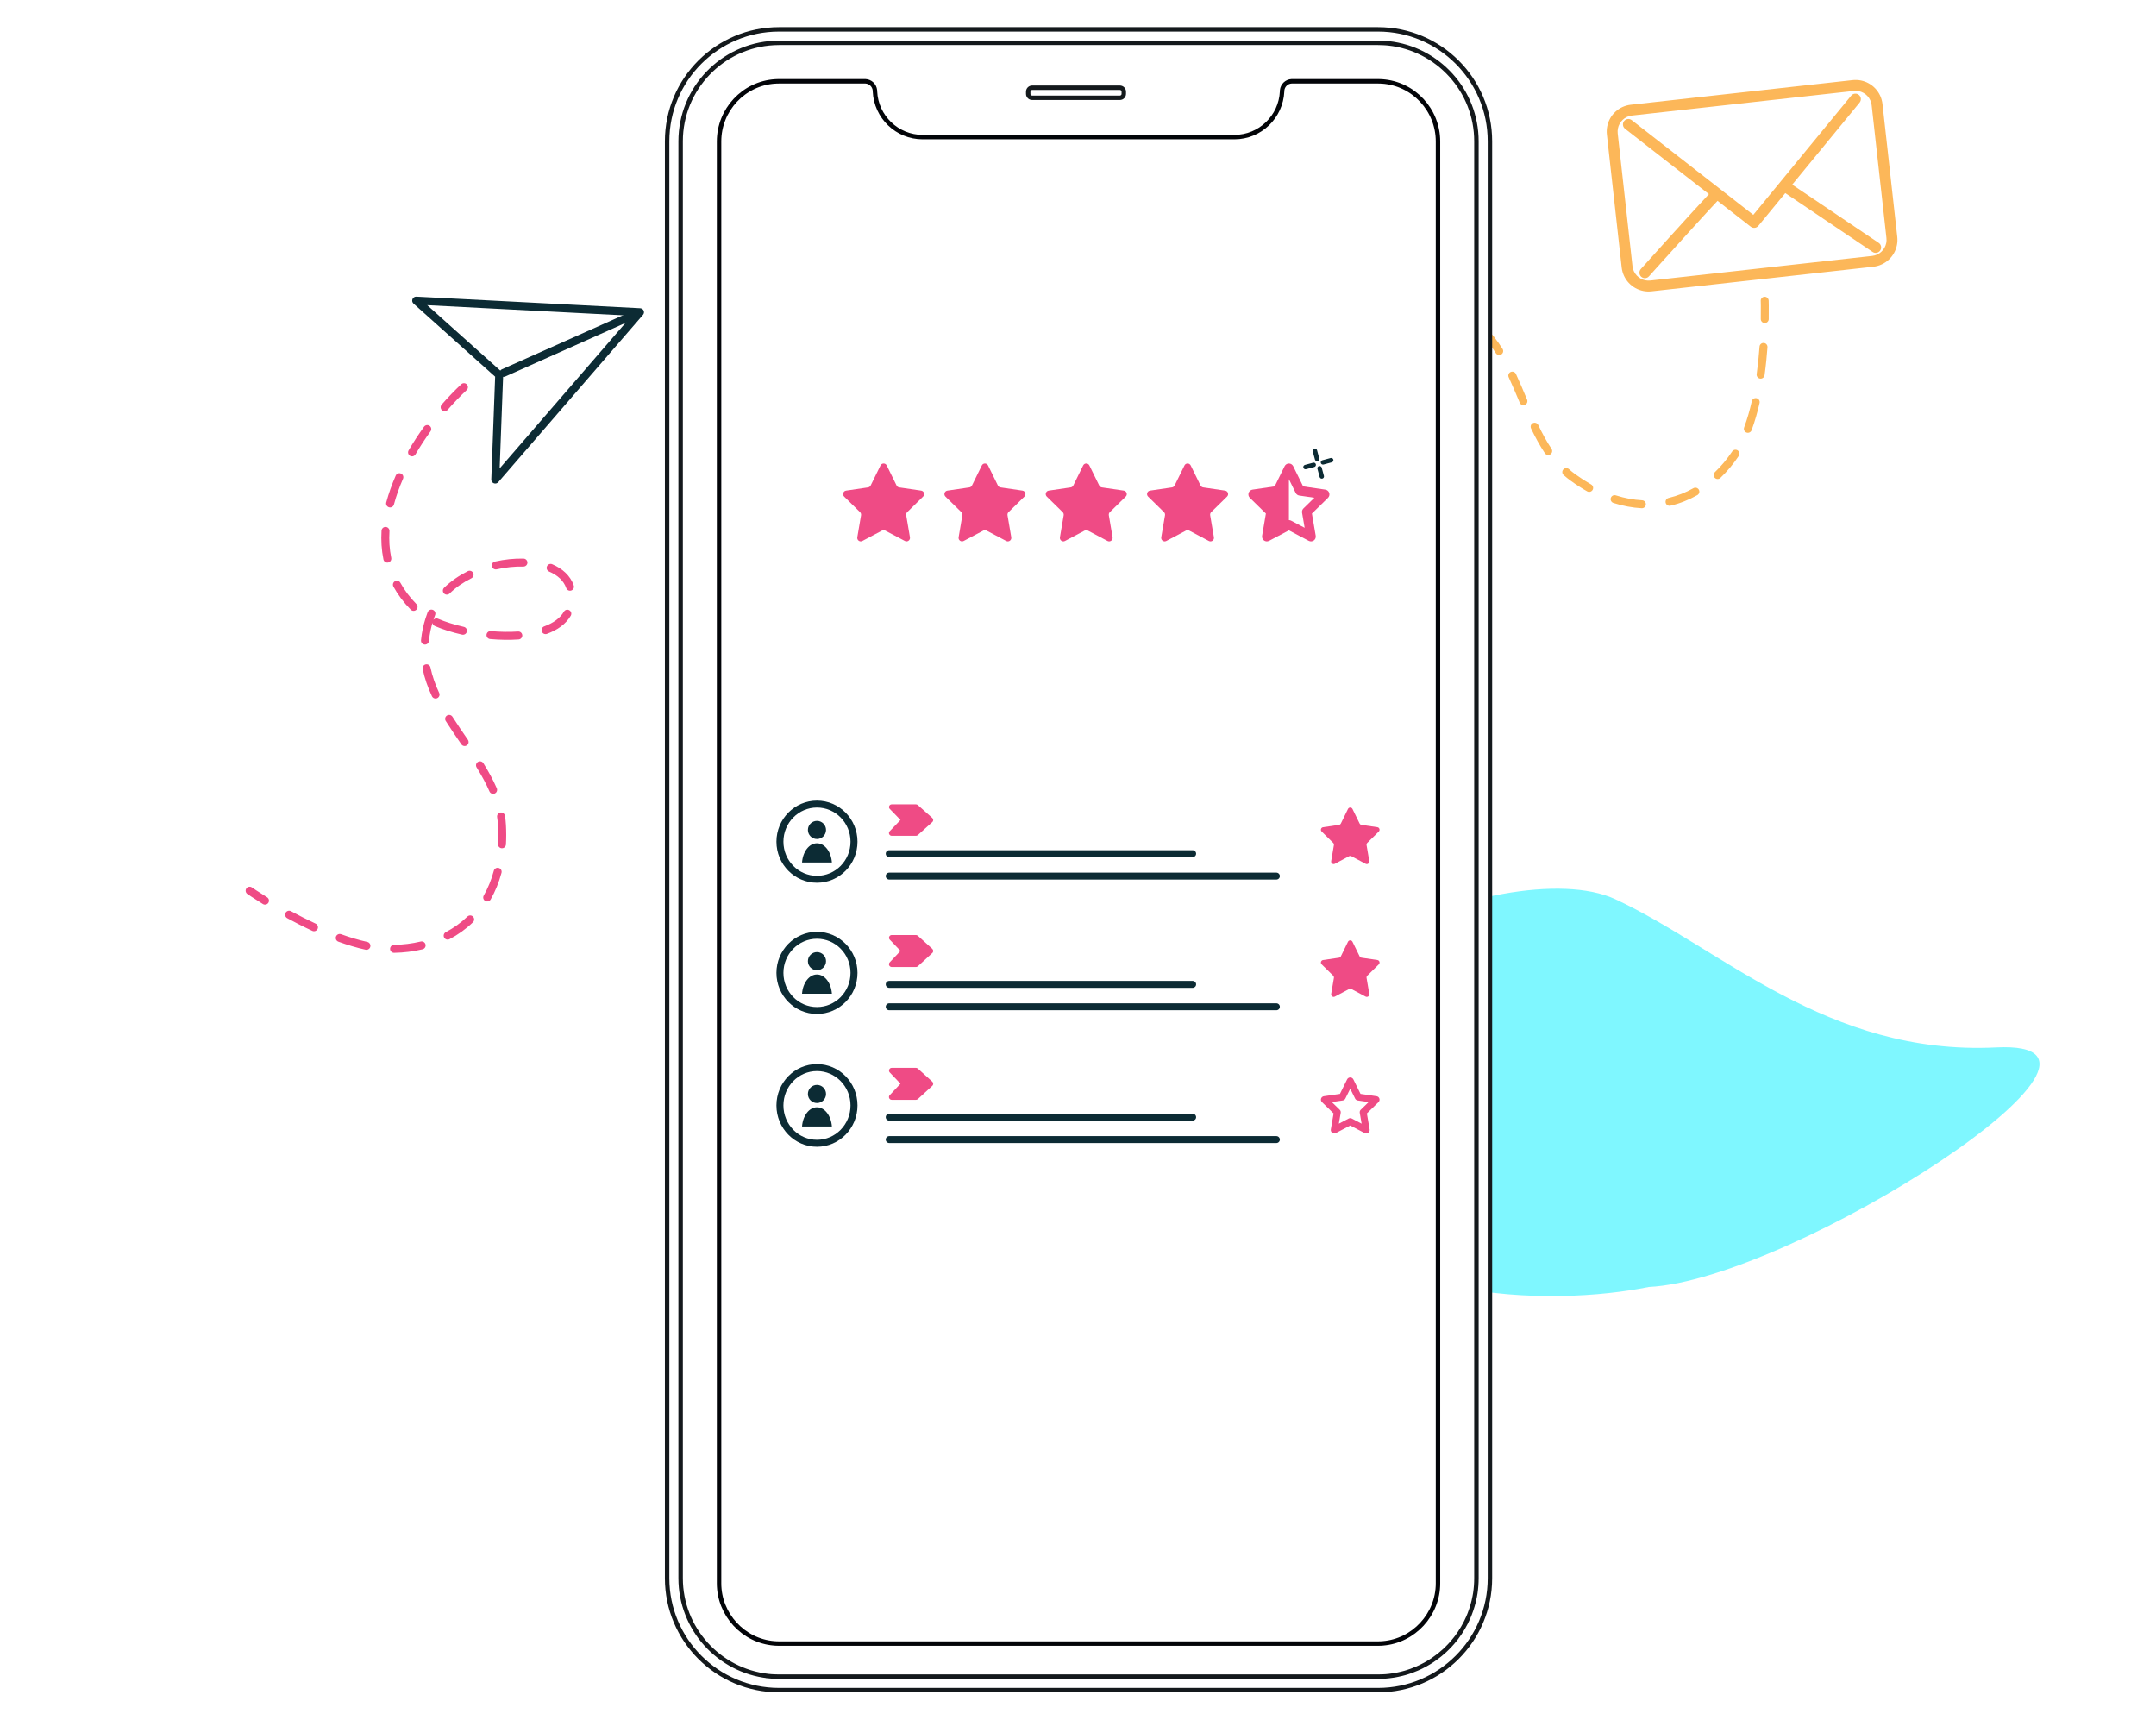 <?xml version="1.0" encoding="UTF-8"?> <svg xmlns="http://www.w3.org/2000/svg" width="4043" height="3225" viewBox="0 0 4043 3225" fill="none"><g clip-path="url(#clip0_2059_7391)"><g filter="url(#filter0_f_2059_7391)"><g filter="url(#filter1_b_2059_7391)"><path d="M2380.72 2178.61C2527.03 2451.96 2915.68 2448.67 3091.72 2412.86C3361.5 2399.69 4061.04 1947.93 3743.46 1963.73C3425.88 1979.53 3226.8 1777.28 3028.52 1685.64C2830.23 1594 2197.84 1836.93 2380.72 2178.61Z" fill="#00F0FF" fill-opacity="0.5"></path></g></g><path d="M2296 383.951C2312.07 379.914 2329.57 376.42 2347.99 373.7C2352.08 373.099 2355.87 375.915 2356.47 379.993C2357.07 384.067 2354.26 387.865 2350.18 388.46C2332.23 391.11 2315.21 394.515 2299.65 398.425C2295.65 399.433 2291.59 397.003 2290.58 393.009C2289.58 389.011 2292 384.957 2296 383.951ZM2400.66 368.368C2418.06 367.408 2435.84 367.225 2453.64 367.993C2457.76 368.171 2460.96 371.647 2460.79 375.772C2460.61 379.886 2457.13 383.078 2453.01 382.9C2435.73 382.154 2418.44 382.33 2401.49 383.269C2397.38 383.498 2393.85 380.345 2393.62 376.23C2393.39 372.115 2396.55 368.597 2400.66 368.368ZM2506.51 373.269C2524.25 376.137 2541.68 380.157 2558.42 385.529C2562.35 386.789 2564.51 390.989 2563.25 394.911C2562 398.836 2557.79 401 2553.86 399.737C2537.93 394.624 2521.23 390.764 2504.13 388.001C2500.07 387.346 2497.29 383.512 2497.95 379.445C2498.61 375.381 2502.44 372.61 2506.51 373.269ZM2607.73 406.726C2623.58 415.619 2638.22 426.279 2651.16 438.917C2654.1 441.801 2654.16 446.522 2651.27 449.473C2648.39 452.419 2643.66 452.467 2640.72 449.583C2628.82 437.948 2615.26 428.061 2600.43 419.742C2596.83 417.721 2595.55 413.175 2597.57 409.581C2599.59 405.984 2604.14 404.709 2607.73 406.726ZM2683.89 482.207C2692.09 497.346 2698.47 514.232 2702.69 532.941C2703.59 536.961 2701.07 540.952 2697.05 541.859C2693.03 542.758 2689.03 540.235 2688.12 536.212C2684.19 518.773 2678.29 503.21 2670.76 489.312C2668.8 485.687 2670.14 481.16 2673.77 479.197C2677.39 477.234 2681.92 478.582 2683.89 482.207ZM2704.02 587.622C2701.31 603.586 2696.47 621.196 2689.94 639.246C2688.53 643.118 2684.25 645.119 2680.37 643.71C2676.5 642.307 2674.49 638.029 2675.89 634.154C2682.18 616.823 2686.79 599.977 2689.3 585.117C2690 581.052 2693.84 578.323 2697.92 579.012C2701.98 579.704 2704.71 583.556 2704.02 587.622ZM2668.46 687.934C2660.07 703.958 2650.57 719.377 2640.2 733.24C2637.73 736.538 2633.05 737.211 2629.75 734.742C2626.45 732.273 2625.78 727.594 2628.25 724.297C2638.05 711.189 2647.17 696.416 2655.23 681.006C2657.15 677.357 2661.66 675.947 2665.31 677.864C2668.97 679.772 2670.38 684.285 2668.46 687.934ZM2602.65 772.272C2586.34 784.603 2568.46 792.238 2549.81 791.423C2545.7 791.244 2542.5 787.761 2542.68 783.64C2542.87 779.522 2546.35 776.336 2550.47 776.518C2564.44 777.157 2579.06 771.388 2593.64 760.372C2596.92 757.884 2601.61 758.534 2604.1 761.826C2606.59 765.112 2605.93 769.791 2602.65 772.272ZM2499.09 765.432C2493.06 757.727 2489.26 748.844 2487.45 739.435C2485.64 730.013 2485.8 720.066 2487.52 709.928C2488.21 705.87 2492.06 703.134 2496.13 703.83C2500.19 704.515 2502.93 708.374 2502.24 712.433C2500.76 721.129 2500.7 729.284 2502.11 736.627C2503.53 743.976 2506.37 750.5 2510.85 756.237C2513.39 759.488 2512.82 764.178 2509.57 766.715C2506.33 769.254 2501.64 768.675 2499.09 765.432ZM2507.71 659.046C2516.72 644.258 2528.18 629.913 2541.41 616.906C2544.34 614.011 2549.07 614.053 2551.96 616.993C2554.85 619.933 2554.81 624.655 2551.88 627.544C2539.49 639.722 2528.78 653.164 2520.47 666.815C2518.32 670.335 2513.73 671.449 2510.2 669.304C2506.68 667.156 2505.56 662.566 2507.71 659.046ZM2584.06 583.886C2599.87 574.523 2616.83 567.325 2634.38 563.308C2638.4 562.389 2642.4 564.901 2643.33 568.913C2644.24 572.932 2641.74 576.933 2637.72 577.856C2621.92 581.466 2606.35 588.036 2591.69 596.724C2588.14 598.827 2583.56 597.655 2581.45 594.113C2579.35 590.565 2580.52 585.992 2584.06 583.886ZM2689.36 562.173L2691.23 562.575C2705.36 565.692 2718.26 569.93 2730.07 575.148C2733.62 576.717 2737.07 578.371 2740.44 580.109C2744.09 582.01 2745.52 586.515 2743.63 590.173C2741.73 593.828 2737.22 595.255 2733.56 593.361C2730.48 591.763 2727.31 590.24 2724.04 588.798C2713.17 583.996 2701.23 580.06 2688.02 577.146L2686.38 576.797C2682.34 575.973 2679.73 572.031 2680.55 567.997C2681.37 563.955 2685.31 561.349 2689.36 562.173ZM2784.24 612.001C2797.16 624.707 2808.08 638.975 2817.67 654.179C2819.87 657.662 2818.82 662.272 2815.33 664.469C2811.84 666.663 2807.24 665.616 2805.04 662.132C2795.93 647.684 2785.71 634.369 2773.77 622.638C2770.84 619.751 2770.79 615.025 2773.68 612.085C2776.57 609.145 2781.3 609.111 2784.24 612.001ZM2842.71 701.064C2850.1 716.95 2856.87 733.189 2863.63 749.265C2865.23 753.072 2863.45 757.446 2859.64 759.037C2855.84 760.63 2851.47 758.844 2849.87 755.047C2843.1 738.942 2836.39 722.877 2829.18 707.344C2827.44 703.607 2829.06 699.167 2832.8 697.436C2836.54 695.702 2840.98 697.328 2842.71 701.064ZM2884.54 796.785C2892.06 812.548 2900.17 827.611 2909.43 841.44C2911.73 844.862 2910.81 849.496 2907.38 851.791C2903.96 854.081 2899.32 853.159 2897.02 849.737C2887.22 835.088 2878.79 819.392 2871.06 803.209C2869.29 799.488 2870.86 795.036 2874.58 793.262C2878.31 791.489 2882.76 793.065 2884.54 796.785ZM2942.08 879.508C2946 882.984 2950.1 886.28 2954.4 889.397C2964.27 896.525 2974.04 902.793 2983.7 908.25C2987.3 910.278 2988.57 914.828 2986.54 918.419C2984.51 922 2979.96 923.269 2976.37 921.241C2966.19 915.5 2955.95 908.928 2945.66 901.489C2940.94 898.075 2936.46 894.462 2932.18 890.68C2929.09 887.94 2928.81 883.229 2931.54 880.146C2934.27 877.063 2938.99 876.772 2942.08 879.508ZM3030.01 928.705C3046.97 934.113 3063.44 937.099 3079.34 937.954C3083.45 938.173 3086.62 941.691 3086.39 945.801C3086.17 949.921 3082.66 953.075 3078.54 952.856C3061.34 951.929 3043.58 948.704 3025.48 942.925C3021.56 941.665 3019.38 937.469 3020.64 933.544C3021.89 929.619 3026.09 927.452 3030.01 928.705ZM3129.06 933.554C3145.46 929.665 3161.02 923.446 3175.56 915.259C3179.15 913.24 3183.7 914.508 3185.73 918.103C3187.75 921.688 3186.49 926.242 3182.89 928.26C3167.2 937.097 3150.33 943.853 3132.51 948.07C3128.5 949.023 3124.48 946.544 3123.52 942.534C3122.57 938.523 3125.05 934.497 3129.06 933.554ZM3215.82 885.226C3227.85 873.722 3238.7 860.685 3248.18 846.47C3250.47 843.044 3255.1 842.122 3258.54 844.405C3261.96 846.694 3262.9 851.33 3260.61 854.757C3250.54 869.838 3239 883.713 3226.14 896.011C3223.16 898.862 3218.44 898.759 3215.59 895.777C3212.74 892.799 3212.84 888.073 3215.82 885.226ZM3270.65 801.356C3276.42 785.888 3281.17 769.235 3285.05 752.196C3285.97 748.18 3289.97 745.665 3293.99 746.583C3298.01 747.501 3300.52 751.501 3299.61 755.52C3295.61 773.076 3290.7 790.334 3284.64 806.582C3283.2 810.439 3278.91 812.4 3275.04 810.963C3271.18 809.516 3269.21 805.223 3270.65 801.356ZM3294.19 701.394C3296.66 683.497 3298.37 666.023 3299.54 649.864C3299.85 645.757 3303.42 642.67 3307.54 642.969C3311.65 643.275 3314.73 646.85 3314.44 650.96C3313.24 667.381 3311.5 685.167 3308.98 703.441C3308.41 707.524 3304.65 710.372 3300.57 709.808C3296.48 709.243 3293.62 705.477 3294.19 701.394ZM3301.88 598.032C3302.06 587.533 3302.03 579.022 3301.96 573.149C3301.92 570.211 3301.87 567.931 3301.83 566.389C3301.79 564.855 3301.76 564.081 3301.76 564.081C3301.61 559.969 3304.82 556.502 3308.94 556.356C3313.06 556.204 3316.52 559.42 3316.68 563.536C3316.68 563.642 3317.18 576.976 3316.8 598.295C3316.73 602.415 3313.33 605.693 3309.21 605.625C3305.09 605.55 3301.81 602.152 3301.88 598.032Z" fill="#FCB759"></path><path d="M2768.64 264.872V2958.87C2768.64 2968.32 2767.92 2977.66 2766.57 2986.78C2766.19 2989.03 2765.81 2991.28 2765.38 2993.49C2763.22 3004.82 2760.01 3015.78 2755.87 3026.28C2755.06 3028.45 2754.17 3030.62 2753.24 3032.7C2747.4 3045.95 2740.05 3058.45 2731.42 3069.91C2730.57 3070.95 2729.72 3072.12 2728.87 3073.16C2722.91 3080.78 2716.27 3087.82 2709.2 3094.45C2706.33 3097.12 2703.37 3099.66 2700.32 3102.12C2699.26 3103.03 2698.16 3103.87 2697.06 3104.66C2693.81 3107.2 2690.47 3109.62 2687.04 3111.95C2686.82 3112.12 2686.62 3112.28 2686.4 3112.41C2684.29 3113.78 2682.17 3115.12 2680.06 3116.45C2677.69 3117.87 2675.28 3119.28 2672.87 3120.62C2670.41 3121.95 2667.96 3123.24 2665.46 3124.49C2664.24 3125.07 2662.97 3125.7 2661.74 3126.24C2660.47 3126.87 2659.2 3127.49 2657.93 3127.99C2654.08 3129.66 2650.19 3131.2 2646.22 3132.66C2643.59 3133.62 2640.93 3134.49 2638.26 3135.32C2636.91 3135.74 2635.55 3136.16 2634.2 3136.53C2630.1 3137.62 2625.95 3138.7 2621.76 3139.53C2620.41 3139.82 2619.01 3140.12 2617.57 3140.37C2616.14 3140.62 2614.74 3140.91 2613.35 3141.12C2610.51 3141.57 2607.63 3141.99 2604.76 3142.28C2602.73 3142.57 2600.7 3142.7 2598.67 3142.87C2596.97 3142.99 2595.28 3143.07 2593.59 3143.16C2590.42 3143.32 2587.29 3143.41 2584.07 3143.41H1460.95C1457.69 3143.41 1454.52 3143.32 1451.35 3143.16C1449.65 3143.07 1447.96 3142.99 1446.27 3142.87C1442.97 3142.62 1439.71 3142.32 1436.42 3141.95C1437.68 3142.07 1438.91 3142.16 1440.18 3142.28C1348.13 3131.91 1276.34 3053.62 1276.34 2958.87V264.872C1276.34 166.347 1353.97 85.588 1451.35 80.555H1451.47C1454.6 80.384 1457.74 80.301 1460.95 80.301H2584.07C2587.29 80.301 2590.37 80.384 2593.55 80.555H2593.59C2595.28 80.638 2596.97 80.726 2598.67 80.851C2600.27 80.976 2601.97 81.147 2603.62 81.272C2696.22 91.088 2768.64 169.688 2768.64 264.872Z" fill="white"></path><path fill-rule="evenodd" clip-rule="evenodd" d="M2768.64 264.872V2958.87C2768.64 2968.32 2767.92 2977.66 2766.57 2986.78C2766.19 2989.03 2765.81 2991.28 2765.38 2993.49C2763.22 3004.82 2760.01 3015.78 2755.87 3026.28C2755.06 3028.45 2754.17 3030.62 2753.24 3032.7C2747.4 3045.95 2740.05 3058.45 2731.42 3069.91C2730.57 3070.95 2729.72 3072.12 2728.87 3073.16C2722.91 3080.78 2716.27 3087.82 2709.2 3094.45C2706.33 3097.12 2703.37 3099.66 2700.32 3102.12C2699.26 3103.03 2698.16 3103.87 2697.06 3104.66C2693.81 3107.2 2690.47 3109.62 2687.04 3111.95C2686.82 3112.12 2686.62 3112.28 2686.4 3112.41C2684.29 3113.78 2682.17 3115.12 2680.06 3116.45C2677.69 3117.87 2675.28 3119.28 2672.87 3120.62C2670.41 3121.95 2667.96 3123.24 2665.46 3124.49C2664.24 3125.07 2662.97 3125.7 2661.74 3126.24C2660.47 3126.87 2659.2 3127.49 2657.93 3127.99C2654.08 3129.66 2650.19 3131.2 2646.22 3132.66C2643.59 3133.62 2640.93 3134.49 2638.26 3135.32C2636.91 3135.74 2635.55 3136.16 2634.2 3136.53C2630.1 3137.62 2625.95 3138.7 2621.76 3139.53C2620.41 3139.82 2619.01 3140.12 2617.57 3140.37C2616.14 3140.62 2614.74 3140.91 2613.35 3141.12C2610.51 3141.57 2607.63 3141.99 2604.76 3142.28C2602.73 3142.57 2600.7 3142.7 2598.67 3142.87C2596.97 3142.99 2595.28 3143.07 2593.59 3143.16C2590.42 3143.32 2587.29 3143.41 2584.07 3143.41H1460.95C1457.69 3143.41 1454.52 3143.32 1451.35 3143.16C1449.65 3143.07 1447.96 3142.99 1446.27 3142.87C1442.97 3142.62 1439.71 3142.32 1436.42 3141.95C1437.68 3142.07 1438.91 3142.16 1440.18 3142.28C1348.13 3131.91 1276.34 3053.62 1276.34 2958.87V264.872C1276.34 166.347 1353.97 85.588 1451.35 80.555H1451.47C1454.6 80.384 1457.74 80.301 1460.95 80.301H2584.07C2587.29 80.301 2590.37 80.384 2593.55 80.555H2593.59C2595.28 80.638 2596.97 80.726 2598.67 80.851C2600.27 80.976 2601.97 81.147 2603.62 81.272C2696.22 91.088 2768.64 169.688 2768.64 264.872Z" stroke="white" stroke-width="8.333" stroke-miterlimit="2"></path><path d="M2709.21 3094.45C2706.33 3097.11 2703.37 3099.66 2700.32 3102.11C2699.26 3103.03 2698.16 3103.86 2697.06 3104.66C2693.81 3107.2 2690.47 3109.61 2687.04 3111.95C2686.83 3112.11 2686.62 3112.28 2686.41 3112.41C2684.29 3113.78 2682.18 3115.12 2680.06 3116.45C2677.69 3117.87 2675.28 3119.28 2672.87 3120.62C2670.41 3121.95 2667.96 3123.24 2665.46 3124.49C2664.24 3125.07 2662.97 3125.7 2661.74 3126.24C2660.47 3126.86 2659.21 3127.49 2657.93 3127.99C2654.08 3129.66 2650.19 3131.2 2646.22 3132.66C2643.59 3133.62 2640.93 3134.49 2638.26 3135.32C2636.91 3135.74 2635.56 3136.16 2634.2 3136.53C2630.1 3137.61 2625.95 3138.7 2621.76 3139.53C2620.41 3139.82 2619.01 3140.11 2617.58 3140.36C2616.14 3140.61 2614.74 3140.91 2613.35 3141.11C2610.51 3141.57 2607.63 3141.99 2604.76 3142.28C2602.73 3142.57 2600.7 3142.7 2598.67 3142.86C2596.98 3142.99 2595.28 3143.07 2593.59 3143.16C2590.42 3143.32 2587.29 3143.41 2584.07 3143.41H1460.95C1457.69 3143.41 1454.52 3143.32 1451.35 3143.16C1449.65 3143.07 1447.96 3142.99 1446.27 3142.86C1442.97 3142.61 1439.71 3142.32 1436.42 3141.95C1437.68 3142.07 1438.91 3142.16 1440.18 3142.28C1348.13 3131.91 1276.34 3053.61 1276.34 2958.86V264.871C1276.34 166.346 1353.97 85.588 1451.35 80.554H1451.48C1454.6 80.383 1457.74 80.3 1460.95 80.3H2584.07C2587.29 80.3 2590.38 80.383 2593.55 80.554H2593.59C2595.28 80.638 2596.98 80.725 2598.67 80.85C2600.28 80.975 2601.97 81.146 2603.62 81.271C2696.22 91.088 2768.64 169.688 2768.64 264.871V2958.86C2768.64 2968.32 2767.92 2977.66 2766.57 2986.78C2766.19 2989.03 2765.81 2991.28 2765.38 2993.49C2763.23 3004.82 2760.01 3015.78 2755.87 3026.28C2755.06 3028.45 2754.18 3030.62 2753.24 3032.7C2747.41 3045.95 2740.05 3058.45 2731.42 3069.91C2730.57 3070.95 2729.72 3072.11 2728.88 3073.16C2722.91 3080.78 2716.27 3087.82 2709.21 3094.45ZM2584.07 55H1460.91C1345 55 1251 148.958 1251 264.871V2958.86C1251 3074.78 1345 3168.74 1460.91 3168.74H2584.07C2699.98 3168.74 2793.98 3074.78 2793.98 2958.86V264.871C2793.98 148.958 2699.98 55 2584.07 55Z" fill="white"></path><path fill-rule="evenodd" clip-rule="evenodd" d="M2709.21 3094.45C2706.33 3097.11 2703.37 3099.66 2700.32 3102.11C2699.26 3103.03 2698.16 3103.86 2697.06 3104.66C2693.81 3107.2 2690.47 3109.61 2687.04 3111.95C2686.83 3112.11 2686.62 3112.28 2686.41 3112.41C2684.29 3113.78 2682.18 3115.12 2680.06 3116.45C2677.69 3117.87 2675.28 3119.28 2672.87 3120.62C2670.41 3121.95 2667.96 3123.24 2665.46 3124.49C2664.24 3125.07 2662.97 3125.7 2661.74 3126.24C2660.47 3126.87 2659.21 3127.49 2657.93 3127.99C2654.08 3129.66 2650.19 3131.2 2646.22 3132.66C2643.59 3133.62 2640.93 3134.49 2638.26 3135.32C2636.91 3135.74 2635.56 3136.16 2634.2 3136.53C2630.1 3137.61 2625.95 3138.7 2621.76 3139.53C2620.41 3139.82 2619.01 3140.12 2617.58 3140.37C2616.14 3140.62 2614.74 3140.91 2613.35 3141.11C2610.51 3141.57 2607.63 3141.99 2604.76 3142.28C2602.73 3142.57 2600.7 3142.7 2598.67 3142.87C2596.98 3142.99 2595.28 3143.07 2593.59 3143.16C2590.42 3143.32 2587.29 3143.41 2584.07 3143.41H1460.95C1457.69 3143.41 1454.52 3143.32 1451.35 3143.16C1449.65 3143.07 1447.96 3142.99 1446.27 3142.87C1442.97 3142.62 1439.71 3142.32 1436.42 3141.95C1437.68 3142.07 1438.91 3142.16 1440.18 3142.28C1348.13 3131.91 1276.34 3053.61 1276.34 2958.86V264.871C1276.34 166.346 1353.97 85.588 1451.35 80.554H1451.48C1454.6 80.383 1457.74 80.3 1460.95 80.3H2584.07C2587.29 80.3 2590.38 80.383 2593.55 80.554H2593.59C2595.28 80.638 2596.98 80.725 2598.67 80.85C2600.28 80.975 2601.97 81.146 2603.62 81.271C2696.22 91.088 2768.64 169.688 2768.64 264.871V2958.86C2768.64 2968.32 2767.92 2977.66 2766.57 2986.78C2766.19 2989.03 2765.81 2991.28 2765.38 2993.49C2763.23 3004.82 2760.01 3015.78 2755.87 3026.28C2755.06 3028.45 2754.18 3030.62 2753.24 3032.7C2747.41 3045.95 2740.05 3058.45 2731.42 3069.91C2730.57 3070.95 2729.72 3072.12 2728.88 3073.16C2722.91 3080.78 2716.27 3087.82 2709.21 3094.45ZM2584.07 55H1460.91C1345 55 1251 148.958 1251 264.871V2958.86C1251 3074.78 1345 3168.74 1460.91 3168.74H2584.07C2699.98 3168.74 2793.98 3074.78 2793.98 2958.86V264.871C2793.98 148.958 2699.98 55 2584.07 55Z" stroke="#14191C" stroke-width="8.333" stroke-miterlimit="2"></path><path d="M2100.01 183.329H1935.54C1931.46 183.329 1928.16 180.025 1928.16 175.95V171.875C1928.16 167.8 1931.46 164.496 1935.54 164.496H2100.01C2104.09 164.496 2107.39 167.8 2107.39 171.875V175.95C2107.39 180.025 2104.09 183.329 2100.01 183.329Z" fill="white"></path><path fill-rule="evenodd" clip-rule="evenodd" d="M2100.01 183.329H1935.54C1931.46 183.329 1928.16 180.025 1928.16 175.95V171.875C1928.16 167.8 1931.46 164.496 1935.54 164.496H2100.01C2104.09 164.496 2107.39 167.8 2107.39 171.875V175.95C2107.39 180.025 2104.09 183.329 2100.01 183.329Z" stroke="#14191C" stroke-width="8.333" stroke-miterlimit="2"></path><path d="M2591.52 152.65H2590.51L2588.99 152.496C2587.2 152.417 2585.56 152.417 2584.04 152.417H2421.99C2412.72 152.884 2405.23 160.054 2404.3 169.209C2404.26 169.834 2404.22 170.459 2404.22 171.121V171.355C2402 218.85 2362.8 256.646 2314.8 256.646H1730.18C1682.17 256.646 1642.98 218.85 1640.76 171.355V171.121C1640.76 170.459 1640.71 169.834 1640.68 169.209C1639.74 160.054 1632.26 152.884 1622.99 152.417H1460.94C1459.41 152.417 1457.78 152.417 1455.99 152.496L1454.47 152.65H1453.45C1394.46 156.509 1348.41 205.605 1348.41 264.909V2958.87C1348.41 3017.16 1393.91 3066.45 1451.97 3070.99C1452.56 3071.03 1453.03 3071.07 1453.49 3071.12H1453.88L1454.19 3071.16H1454.86L1455.09 3071.2C1457.04 3071.28 1458.99 3071.37 1460.94 3071.37H2584.04C2585.99 3071.37 2587.94 3071.28 2589.89 3071.2L2590.12 3071.16H2590.78L2591.09 3071.12H2591.48C2591.95 3071.07 2592.42 3071.03 2593 3070.99C2651.06 3066.45 2696.57 3017.16 2696.57 2958.87V264.909C2696.57 205.605 2650.52 156.509 2591.52 152.65Z" fill="white"></path><path fill-rule="evenodd" clip-rule="evenodd" d="M2591.52 152.651H2590.51L2588.99 152.496C2587.2 152.417 2585.56 152.417 2584.04 152.417H2421.99C2412.72 152.885 2405.23 160.081 2404.3 169.266C2404.26 169.893 2404.22 170.521 2404.22 171.185V171.419C2402 219.078 2362.8 257.003 2314.8 257.003H1730.18C1682.17 257.003 1642.98 219.078 1640.76 171.419V171.185C1640.76 170.521 1640.71 169.893 1640.68 169.266C1639.74 160.081 1632.26 152.885 1622.99 152.417H1460.94C1459.41 152.417 1457.78 152.417 1455.99 152.496L1454.47 152.651H1453.45C1394.46 156.523 1348.41 205.787 1348.41 265.294V2968.48C1348.41 3026.97 1393.91 3076.43 1451.97 3080.99C1452.56 3081.03 1453.03 3081.07 1453.49 3081.11H1453.88L1454.19 3081.16H1454.86L1455.09 3081.2C1457.04 3081.28 1458.99 3081.37 1460.94 3081.37H2584.04C2585.99 3081.37 2587.94 3081.28 2589.89 3081.2L2590.12 3081.16H2590.78L2591.09 3081.11H2591.48C2591.95 3081.07 2592.42 3081.03 2593 3080.99C2651.06 3076.43 2696.57 3026.97 2696.57 2968.48V265.294C2696.57 205.787 2650.52 156.523 2591.52 152.651Z" stroke="#020408" stroke-width="8.333" stroke-miterlimit="2"></path><path d="M2527.76 1516.66C2529.49 1513.11 2534.51 1513.11 2536.24 1516.66L2549.57 1543.91C2550.26 1545.31 2551.59 1546.29 2553.14 1546.52L2582.95 1550.89C2586.83 1551.46 2588.37 1556.27 2585.56 1559.03L2563.99 1580.23C2562.88 1581.33 2562.37 1582.91 2562.64 1584.46L2567.73 1614.41C2568.39 1618.31 2564.34 1621.28 2560.86 1619.44L2534.2 1605.3C2532.82 1604.57 2531.17 1604.57 2529.8 1605.3L2503.14 1619.44C2499.66 1621.28 2495.61 1618.31 2496.27 1614.41L2501.36 1584.46C2501.62 1582.91 2501.11 1581.33 2500 1580.23L2478.43 1559.03C2475.63 1556.27 2477.18 1551.46 2481.06 1550.89L2510.86 1546.52C2512.4 1546.29 2513.73 1545.31 2514.43 1543.91L2527.76 1516.66Z" fill="#EF4B85"></path><path d="M1515 1556C1515 1546.61 1522.61 1539 1532 1539C1541.39 1539 1549 1546.61 1549 1556C1549 1565.38 1541.39 1573 1532 1573C1522.61 1573 1515 1565.38 1515 1556Z" fill="#0C2B34"></path><path d="M1531.97 1581C1517.32 1581 1505.47 1596.8 1504 1617H1560C1558.53 1596.8 1546.61 1581 1531.97 1581Z" fill="#0C2B34"></path><path d="M1456 1578H1469.09C1469.09 1560.27 1476.16 1544.27 1487.57 1532.68C1498.99 1521.1 1514.66 1513.99 1532 1513.99C1549.35 1513.99 1565.01 1521.1 1576.44 1532.68C1587.84 1544.27 1594.91 1560.26 1594.91 1578C1594.91 1595.74 1587.84 1611.73 1576.44 1623.32C1565.01 1634.9 1549.35 1642.01 1532 1642.01C1514.66 1642.01 1498.99 1634.9 1487.57 1623.32C1476.16 1611.73 1469.09 1595.74 1469.09 1578H1456C1456 1599.2 1464.48 1618.47 1478.21 1632.39C1491.93 1646.33 1510.99 1655 1532 1655C1553.02 1655 1572.08 1646.33 1585.79 1632.39C1599.52 1618.47 1608 1599.2 1608 1578C1608 1556.8 1599.52 1537.53 1585.79 1523.61C1572.08 1509.67 1553.02 1501 1532 1501C1510.99 1501 1491.93 1509.67 1478.21 1523.61C1464.48 1537.53 1456 1556.8 1456 1578Z" fill="#0C2B34"></path><path d="M1672.25 1508C1667.71 1508 1665.4 1513.36 1668.55 1516.59L1688.63 1537.26L1668.39 1558.41C1665.29 1561.66 1667.73 1567 1672.25 1567H1717.54C1718.83 1567 1720.13 1566.59 1721.08 1565.73L1748.38 1541.08C1750.64 1539.05 1750.49 1535.46 1748.22 1533.45L1721.08 1509.28C1720.13 1508.45 1718.81 1508 1717.54 1508H1672.25Z" fill="#EF4B85"></path><path d="M2527.76 1765.66C2529.49 1762.11 2534.51 1762.11 2536.24 1765.66L2549.57 1792.91C2550.26 1794.31 2551.59 1795.29 2553.14 1795.52L2582.95 1799.89C2586.83 1800.46 2588.37 1805.27 2585.56 1808.03L2563.99 1829.23C2562.88 1830.33 2562.37 1831.91 2562.64 1833.46L2567.73 1863.41C2568.39 1867.31 2564.34 1870.28 2560.86 1868.44L2534.2 1854.3C2532.82 1853.57 2531.17 1853.57 2529.8 1854.3L2503.14 1868.44C2499.66 1870.28 2495.61 1867.31 2496.27 1863.41L2501.36 1833.46C2501.62 1831.91 2501.11 1830.33 2500 1829.23L2478.43 1808.03C2475.63 1805.27 2477.18 1800.46 2481.06 1799.89L2510.86 1795.52C2512.4 1795.29 2513.73 1794.31 2514.43 1792.91L2527.76 1765.66Z" fill="#EF4B85"></path><path d="M1778 1528.22C1778 1517.61 1786.67 1509 1797.36 1509H2017.65C2028.33 1509 2037 1517.61 2037 1528.22V1545.77C2037 1556.39 2028.33 1565 2017.65 1565H1797.36C1786.67 1565 1778 1556.39 1778 1545.77V1528.22Z" fill="white"></path><path d="M1667.51 1607H2236.49C2240.09 1607 2243 1604.09 2243 1600.5C2243 1596.91 2240.09 1594 2236.49 1594H1667.51C1663.92 1594 1661 1596.91 1661 1600.5C1661 1604.09 1663.92 1607 1667.51 1607Z" fill="#0C2B34"></path><path d="M1667.51 1649H2393.49C2397.09 1649 2400 1646.09 2400 1642.5C2400 1638.91 2397.09 1636 2393.49 1636H1667.51C1663.92 1636 1661 1638.91 1661 1642.5C1661 1646.09 1663.92 1649 1667.51 1649Z" fill="#0C2B34"></path><path d="M1515 1802C1515 1792.61 1522.61 1785 1532 1785C1541.39 1785 1549 1792.61 1549 1802C1549 1811.39 1541.39 1819 1532 1819C1522.61 1819 1515 1811.39 1515 1802Z" fill="#0C2B34"></path><path d="M1531.97 1827C1517.32 1827 1505.47 1842.8 1504 1863H1560C1558.53 1842.8 1546.61 1827 1531.97 1827Z" fill="#0C2B34"></path><path d="M1456 1824H1469.09C1469.09 1806.26 1476.16 1790.27 1487.57 1778.68C1498.99 1767.1 1514.66 1759.99 1532 1759.99C1549.35 1759.99 1565.01 1767.1 1576.44 1778.68C1587.84 1790.27 1594.91 1806.26 1594.91 1824C1594.91 1841.74 1587.84 1857.72 1576.44 1869.31C1565.01 1880.9 1549.35 1888.01 1532 1888.01C1514.66 1888.01 1498.99 1880.9 1487.57 1869.31C1476.16 1857.72 1469.09 1841.74 1469.09 1824H1456C1456 1845.2 1464.48 1864.46 1478.21 1878.39C1491.93 1892.33 1510.99 1901 1532 1901C1553.02 1901 1572.08 1892.33 1585.79 1878.39C1599.52 1864.46 1608 1845.2 1608 1824C1608 1802.8 1599.52 1783.54 1585.79 1769.6C1572.08 1755.67 1553.02 1746.99 1532 1747C1510.99 1746.99 1491.93 1755.67 1478.21 1769.6C1464.48 1783.54 1456 1802.8 1456 1824Z" fill="#0C2B34"></path><path d="M1672.25 1753C1667.71 1753 1665.4 1758.45 1668.55 1761.73L1688.63 1782.76L1668.39 1804.27C1665.29 1807.57 1667.73 1813 1672.25 1813H1717.54C1718.83 1813 1720.13 1812.58 1721.08 1811.71L1748.38 1786.64C1750.64 1784.57 1750.49 1780.92 1748.22 1778.87L1721.08 1754.29C1720.13 1753.45 1718.81 1753 1717.54 1753H1672.25Z" fill="#EF4B85"></path><path d="M1778 1774.22C1778 1763.61 1786.67 1755 1797.36 1755H2017.65C2028.33 1755 2037 1763.61 2037 1774.22V1791.77C2037 1802.39 2028.33 1811 2017.65 1811H1797.36C1786.67 1811 1778 1802.39 1778 1791.77V1774.22Z" fill="white"></path><path d="M1667.51 1852H2236.49C2240.09 1852 2243 1849.09 2243 1845.5C2243 1841.91 2240.09 1839 2236.49 1839H1667.51C1663.92 1839 1661 1841.91 1661 1845.5C1661 1849.09 1663.92 1852 1667.51 1852Z" fill="#0C2B34"></path><path d="M1667.51 1894H2393.49C2397.09 1894 2400 1891.09 2400 1887.5C2400 1883.91 2397.09 1881 2393.49 1881H1667.51C1663.92 1881 1661 1883.91 1661 1887.5C1661 1891.09 1663.92 1894 1667.51 1894Z" fill="#0C2B34"></path><path d="M1515 2051C1515 2041.61 1522.61 2034 1532 2034C1541.39 2034 1549 2041.61 1549 2051C1549 2060.39 1541.39 2068 1532 2068C1522.61 2068 1515 2060.39 1515 2051Z" fill="#0C2B34"></path><path d="M1531.97 2076C1517.32 2076 1505.47 2091.81 1504 2112H1560C1558.53 2091.81 1546.61 2076 1531.97 2076Z" fill="#0C2B34"></path><path d="M1456 2072.49H1469.09C1469.09 2054.65 1476.16 2038.55 1487.57 2026.88C1498.99 2015.23 1514.66 2008.07 1532 2008.07C1549.35 2008.07 1565.01 2015.23 1576.44 2026.88C1587.84 2038.55 1594.91 2054.64 1594.91 2072.49C1594.91 2090.35 1587.84 2106.44 1576.44 2118.11C1565.01 2129.77 1549.35 2136.92 1532 2136.93C1514.66 2136.92 1498.99 2129.77 1487.57 2118.11C1476.16 2106.44 1469.09 2090.35 1469.09 2072.49H1456C1456 2093.84 1464.48 2113.23 1478.21 2127.24C1491.93 2141.28 1510.99 2150.01 1532 2150C1553.02 2150.01 1572.08 2141.28 1585.79 2127.24C1599.52 2113.23 1608 2093.84 1608 2072.49C1608 2051.16 1599.52 2031.77 1585.79 2017.75C1572.08 2003.72 1553.02 1994.99 1532 1995C1510.99 1994.99 1491.93 2003.72 1478.21 2017.75C1464.48 2031.77 1456 2051.16 1456 2072.49Z" fill="#0C2B34"></path><path d="M1672.25 2002C1667.71 2002 1665.4 2007.45 1668.55 2010.73L1688.63 2031.75L1668.39 2053.26C1665.29 2056.56 1667.73 2062 1672.25 2062H1717.54C1718.83 2062 1720.13 2061.57 1721.08 2060.7L1748.38 2035.64C1750.64 2033.57 1750.49 2029.92 1748.22 2027.87L1721.08 2003.29C1720.13 2002.44 1718.81 2002 1717.54 2002H1672.25Z" fill="#EF4B85"></path><path d="M2532 2026.48L2526.17 2029.35L2541.17 2059.65C2542.11 2061.55 2543.95 2062.88 2546.06 2063.19L2566.55 2066.16L2551.72 2080.58C2550.19 2082.07 2549.49 2084.23 2549.85 2086.32L2553.36 2106.68L2535.02 2097.07C2533.13 2096.08 2530.86 2096.08 2528.98 2097.07L2510.64 2106.69L2514.14 2086.32C2514.5 2084.22 2513.8 2082.07 2512.27 2080.58L2497.44 2066.16L2517.94 2063.19C2520.05 2062.88 2521.89 2061.55 2522.83 2059.65L2537.82 2029.35L2532 2026.48L2526.17 2023.61L2512.7 2050.86L2482.56 2055.23C2480.12 2055.58 2478.08 2057.3 2477.32 2059.64C2476.55 2061.98 2477.2 2064.56 2478.96 2066.28L2500.77 2087.48L2495.62 2117.43C2495.2 2119.85 2496.21 2122.32 2498.2 2123.77C2500.2 2125.21 2502.86 2125.4 2505.04 2124.26L2532 2110.12L2558.96 2124.26C2561.14 2125.4 2563.8 2125.21 2565.8 2123.77C2567.79 2122.32 2568.8 2119.85 2568.38 2117.43L2563.23 2087.49L2585.04 2066.28C2586.8 2064.56 2587.45 2061.98 2586.69 2059.64C2585.92 2057.3 2583.88 2055.58 2581.44 2055.23L2551.3 2050.86L2537.82 2023.61C2536.73 2021.41 2534.47 2020 2532 2020C2529.54 2020 2527.27 2021.41 2526.17 2023.61L2532 2026.48Z" fill="#EF4B85"></path><path d="M1778 2023.23C1778 2012.6 1786.67 2004 1797.36 2004H2017.65C2028.33 2004 2037 2012.6 2037 2023.23V2040.77C2037 2051.39 2028.33 2060 2017.65 2060H1797.36C1786.67 2060 1778 2051.39 1778 2040.77V2023.23Z" fill="white"></path><path d="M1667.51 2101H2236.49C2240.09 2101 2243 2098.09 2243 2094.5C2243 2090.91 2240.09 2088 2236.49 2088H1667.51C1663.92 2088 1661 2090.91 1661 2094.5C1661 2098.09 1663.92 2101 1667.51 2101Z" fill="#0C2B34"></path><path d="M1667.51 2143H2393.49C2397.09 2143 2400 2140.09 2400 2136.5C2400 2132.91 2397.09 2130 2393.49 2130H1667.51C1663.92 2130 1661 2132.91 1661 2136.5C1661 2140.09 1663.92 2143 1667.51 2143Z" fill="#0C2B34"></path><path d="M3519.94 196.141L3530.09 195.008C3527.56 172.458 3510.64 155.012 3489.46 150.846C3484.5 149.871 3479.32 149.631 3474.06 150.219L3058.09 196.34C3035.53 198.858 3018.08 215.76 3013.92 236.922C3012.95 241.877 3012.7 247.057 3013.29 252.319L3041.01 501.396C3043.54 523.946 3060.46 541.402 3081.64 545.557C3086.59 546.533 3091.78 546.773 3097.04 546.197L3513 500.074C3535.57 497.546 3553.03 480.656 3557.18 459.494C3558.16 454.539 3558.4 449.347 3557.82 444.097L3530.09 195.008L3519.94 196.141L3509.8 197.264L3537.52 446.343C3537.88 449.521 3537.73 452.601 3537.15 455.553C3534.66 468.163 3524.23 478.318 3510.75 479.794L3094.78 525.915C3091.6 526.267 3088.52 526.118 3085.57 525.539C3072.95 523.046 3062.78 512.624 3061.3 499.149L3033.58 250.063C3033.23 246.895 3033.38 243.805 3033.96 240.863C3036.44 228.251 3046.87 218.098 3060.36 216.612L3476.32 170.489C3479.5 170.147 3482.58 170.296 3485.52 170.865C3498.15 173.36 3508.32 183.79 3509.8 197.264L3519.94 196.141Z" fill="#FCB759"></path><path d="M3471.44 179.282L3287.83 402.811L3059.87 225.219C3055.41 221.745 3049 222.548 3045.53 227.007C3042.06 231.478 3042.86 237.903 3047.31 241.365L3283.12 425.078C3287.5 428.484 3293.76 427.786 3297.29 423.495L3487.22 192.282C3490.8 187.919 3490.18 181.466 3485.82 177.877C3481.47 174.288 3475.02 174.919 3471.44 179.282Z" fill="#FCB759"></path><path d="M3523.08 455.41C3523.08 455.41 3491.59 434.205 3454.87 409.471C3418.14 384.735 3376.16 356.466 3355.18 342.338C3350.5 339.178 3344.15 340.419 3341 345.102C3337.84 349.783 3339.08 356.141 3343.76 359.291C3385.73 387.559 3511.66 472.374 3511.66 472.374C3516.34 475.524 3522.69 474.282 3525.84 469.599C3529 464.919 3527.75 458.57 3523.08 455.41Z" fill="#FCB759"></path><path d="M3092.15 518.076C3092.17 518.06 3098.31 511.223 3108.09 500.362C3137.4 467.803 3199.42 399.103 3225.31 371.696C3229.19 367.593 3229 361.117 3224.9 357.246C3220.79 353.365 3214.31 353.549 3210.43 357.651C3175.44 394.699 3076.96 504.377 3076.92 504.422C3073.15 508.62 3073.5 515.085 3077.71 518.852C3081.91 522.627 3088.38 522.284 3092.15 518.076Z" fill="#FCB759"></path><path d="M864.923 720.419C852.836 731.747 840.431 744.575 828.178 758.598C825.462 761.709 825.78 766.422 828.881 769.138C831.983 771.846 836.699 771.536 839.407 768.424C851.347 754.76 863.417 742.288 875.123 731.315C878.133 728.5 878.286 723.77 875.473 720.759C872.652 717.754 867.934 717.596 864.923 720.419ZM795.2 800.014C784.98 814.13 775.21 828.981 766.224 844.371C764.148 847.93 765.341 852.5 768.904 854.586C772.46 856.663 777.029 855.46 779.105 851.902C787.823 836.969 797.325 822.521 807.284 808.773C809.704 805.434 808.956 800.767 805.62 798.347C802.284 795.927 797.62 796.676 795.2 800.014ZM742.063 891.69C734.878 908.164 728.831 924.997 724.292 941.984C723.229 945.966 725.593 950.056 729.572 951.118C733.551 952.189 737.645 949.823 738.709 945.834C743.029 929.666 748.816 913.532 755.74 897.66C757.39 893.884 755.664 889.479 751.89 887.829C748.115 886.186 743.714 887.906 742.063 891.69ZM715.449 994.919C714.354 1013.06 715.399 1031.14 719.03 1048.86C719.862 1052.9 723.804 1055.49 727.847 1054.66C731.881 1053.84 734.48 1049.88 733.648 1045.85C730.301 1029.54 729.32 1012.79 730.344 995.82C730.59 991.703 727.459 988.166 723.344 987.92C719.23 987.668 715.694 990.808 715.449 994.919ZM737.733 1099.81C746.03 1114.89 756.783 1129.39 770.233 1143.06C773.126 1146 777.847 1146.03 780.786 1143.14C783.718 1140.24 783.757 1135.52 780.865 1132.58C768.327 1119.83 758.425 1106.46 750.811 1092.61C748.825 1088.99 744.289 1087.68 740.676 1089.66C737.064 1091.65 735.748 1096.19 737.733 1099.81ZM815.503 1173.76C830.395 1180.12 847.823 1185.57 866.541 1189.84C870.559 1190.75 874.557 1188.23 875.467 1184.21C876.385 1180.19 873.871 1176.19 869.854 1175.28C851.879 1171.19 835.217 1165.95 821.359 1160.03C817.564 1158.41 813.187 1160.17 811.564 1163.97C809.95 1167.76 811.708 1172.15 815.503 1173.76ZM919.105 1198.12C937.122 1199.73 955.231 1200.08 972.498 1198.86C976.607 1198.57 979.705 1194.99 979.414 1190.88C979.123 1186.77 975.553 1183.67 971.444 1183.96C955.116 1185.12 937.758 1184.8 920.435 1183.24C916.331 1182.88 912.706 1185.91 912.34 1190.02C911.968 1194.13 915.001 1197.76 919.105 1198.12ZM1025.64 1188.39C1044.83 1181.34 1060.93 1170.44 1070.33 1154.31C1072.41 1150.75 1071.2 1146.18 1067.64 1144.1C1064.08 1142.03 1059.51 1143.24 1057.44 1146.8C1050.42 1158.9 1037.66 1168.07 1020.51 1174.37C1016.64 1175.79 1014.65 1180.08 1016.07 1183.95C1017.49 1187.83 1021.78 1189.81 1025.64 1188.39ZM1075.91 1097.59C1072.69 1088.35 1067.28 1080.34 1060.34 1073.74C1053.39 1067.12 1044.94 1061.87 1035.49 1057.83C1031.7 1056.22 1027.32 1057.98 1025.7 1061.77C1024.08 1065.56 1025.84 1069.95 1029.63 1071.56C1037.74 1075.03 1044.63 1079.39 1050.05 1084.55C1055.46 1089.72 1059.41 1095.64 1061.81 1102.51C1063.17 1106.4 1067.43 1108.46 1071.32 1107.1C1075.21 1105.74 1077.26 1101.48 1075.91 1097.59ZM981.767 1047.29C964.455 1046.87 946.194 1048.74 928.098 1052.84C924.075 1053.74 921.551 1057.74 922.461 1061.76C923.371 1065.78 927.363 1068.3 931.379 1067.4C948.324 1063.57 965.423 1061.83 981.403 1062.22C985.527 1062.32 988.946 1059.06 989.049 1054.93C989.144 1050.81 985.891 1047.39 981.767 1047.29ZM877.254 1070.85C860.828 1079.08 845.598 1089.45 832.724 1102.04C829.78 1104.92 829.725 1109.65 832.601 1112.59C835.484 1115.54 840.203 1115.6 843.155 1112.71C854.737 1101.38 868.689 1091.83 883.926 1084.2C887.614 1082.36 889.103 1077.88 887.265 1074.19C885.42 1070.5 880.941 1069.01 877.254 1070.85ZM802.032 1147.66L801.358 1149.45C796.336 1163.02 792.921 1176.16 790.919 1188.92C790.317 1192.76 789.842 1196.56 789.485 1200.32C789.106 1204.43 792.122 1208.07 796.222 1208.45C800.324 1208.83 803.962 1205.81 804.349 1201.71C804.673 1198.26 805.107 1194.76 805.661 1191.24C807.503 1179.5 810.652 1167.32 815.346 1154.64L815.94 1153.07C817.435 1149.22 815.531 1144.9 811.695 1143.4C807.851 1141.91 803.526 1143.81 802.032 1147.66ZM792.612 1254.42C796.308 1272.16 802.401 1289.06 810.003 1305.35C811.743 1309.08 816.188 1310.69 819.92 1308.95C823.654 1307.2 825.265 1302.76 823.524 1299.03C816.301 1283.55 810.632 1267.75 807.221 1251.37C806.381 1247.34 802.43 1244.74 798.394 1245.58C794.357 1246.42 791.773 1250.38 792.612 1254.42ZM835.888 1351.78C845.256 1366.58 855.248 1381.06 865.113 1395.44C867.449 1398.85 872.094 1399.71 875.489 1397.37C878.884 1395.04 879.749 1390.39 877.419 1387C867.536 1372.59 857.657 1358.25 848.493 1343.79C846.29 1340.3 841.68 1339.26 838.199 1341.48C834.719 1343.68 833.685 1348.29 835.888 1351.78ZM893.771 1438.73C902.957 1453.59 911.242 1468.55 917.864 1483.82C919.498 1487.61 923.893 1489.34 927.678 1487.7C931.454 1486.06 933.187 1481.66 931.553 1477.87C924.537 1461.7 915.895 1446.13 906.461 1430.88C904.292 1427.37 899.697 1426.28 896.191 1428.46C892.686 1430.63 891.602 1435.22 893.771 1438.73ZM932.217 1531.88C933.021 1537.05 933.574 1542.29 933.867 1547.59C934.528 1559.74 934.511 1571.36 933.875 1582.43C933.636 1586.55 936.776 1590.08 940.892 1590.32C945.002 1590.55 948.531 1587.41 948.77 1583.29C949.444 1571.63 949.459 1559.46 948.767 1546.78C948.449 1540.96 947.837 1535.24 946.971 1529.59C946.334 1525.52 942.527 1522.73 938.455 1523.36C934.384 1523.99 931.589 1527.8 932.217 1531.88ZM926.026 1632.45C921.404 1649.63 915.003 1665.1 907.123 1678.94C905.081 1682.52 906.329 1687.08 909.906 1689.11C913.49 1691.16 918.044 1689.91 920.086 1686.33C928.613 1671.36 935.505 1654.68 940.439 1636.33C941.502 1632.34 939.147 1628.25 935.168 1627.18C931.19 1626.11 927.097 1628.47 926.026 1632.45ZM876.525 1718.38C864.381 1730.07 850.734 1739.79 835.984 1747.59C832.343 1749.52 830.948 1754.03 832.875 1757.68C834.795 1761.32 839.311 1762.72 842.952 1760.79C858.872 1752.37 873.682 1741.83 886.868 1729.13C889.839 1726.27 889.931 1721.55 887.075 1718.57C884.218 1715.6 879.49 1715.51 876.525 1718.38ZM788.948 1765.2C772.763 1769.1 755.928 1771.17 738.846 1771.45C734.726 1771.52 731.444 1774.92 731.507 1779.04C731.577 1783.17 734.973 1786.46 739.093 1786.39C757.221 1786.08 775.133 1783.88 792.432 1779.72C796.443 1778.75 798.91 1774.73 797.946 1770.71C796.981 1766.71 792.95 1764.24 788.948 1765.2ZM688.746 1765.95C672.614 1762.43 656.038 1757.42 639.61 1751.47C635.736 1750.06 631.457 1752.07 630.055 1755.94C628.654 1759.82 630.656 1764.1 634.528 1765.51C651.457 1771.64 668.63 1776.85 685.572 1780.54C689.597 1781.42 693.569 1778.86 694.45 1774.84C695.325 1770.8 692.777 1766.83 688.746 1765.95ZM591.942 1731.67C575.553 1724.06 559.931 1716.05 545.703 1708.3C542.084 1706.33 537.554 1707.67 535.581 1711.29C533.616 1714.91 534.951 1719.44 538.569 1721.42C553.027 1729.29 568.928 1737.45 585.662 1745.21C589.4 1746.95 593.831 1745.33 595.566 1741.58C597.301 1737.84 595.68 1733.4 591.942 1731.67ZM500.848 1682.22C491.919 1676.7 484.776 1672.07 479.877 1668.83C477.428 1667.2 475.536 1665.93 474.259 1665.07C472.99 1664.2 472.358 1663.76 472.358 1663.76C468.981 1661.4 464.327 1662.23 461.975 1665.62C459.616 1669 460.45 1673.65 463.826 1676.01C463.915 1676.07 474.862 1683.7 492.995 1694.92C496.499 1697.09 501.095 1696 503.268 1692.5C505.435 1688.99 504.352 1684.39 500.848 1682.22Z" fill="#EF4B85"></path><path d="M928.717 899.116L934.358 904.003L1205.79 590.244C1207.66 588.087 1208.14 585.06 1207.02 582.425C1205.9 579.791 1203.39 578.036 1200.54 577.89L780.767 556.138C777.618 555.977 774.682 557.838 773.475 560.758C772.277 563.68 773.052 567.069 775.404 569.171L928.493 706.205L921.258 898.838C921.136 902.019 923.019 904.902 925.979 906.07C928.932 907.237 932.279 906.416 934.358 904.003L928.717 899.116L936.177 899.394L943.548 703.249C943.631 701.037 942.715 698.881 941.065 697.404L801.148 572.159L1184.51 592.026L923.078 894.221L928.717 899.116Z" fill="#0C2B34"></path><path d="M1176.51 587.436L941.305 692.322C937.551 693.998 935.856 698.407 937.527 702.173C939.2 705.931 943.609 707.627 947.364 705.951L1182.57 601.065C1186.33 599.39 1188.02 594.981 1186.34 591.215C1184.67 587.456 1180.27 585.761 1176.51 587.436Z" fill="#0C2B34"></path><path d="M2396 920.5L2417 893V992L2377 1004.5L2379 961L2363 927.5L2396 920.5Z" fill="#EF4B85"></path><path d="M2417 878.008L2408.95 881.998L2429.67 924.126C2430.97 926.774 2433.52 928.63 2436.42 929.053L2464.74 933.188L2444.25 953.239C2442.14 955.301 2441.17 958.31 2441.66 961.21L2446.51 989.53L2421.17 976.163C2418.57 974.794 2415.43 974.794 2412.83 976.163L2387.49 989.539L2392.32 961.21C2392.82 958.301 2391.85 955.301 2389.74 953.239L2369.25 933.188L2397.57 929.053C2400.49 928.63 2403.03 926.774 2404.33 924.126L2425.05 881.998L2417 878.008L2408.95 874.026L2390.33 911.912L2348.68 917.983C2345.31 918.478 2342.49 920.865 2341.44 924.117C2340.38 927.369 2341.27 930.963 2343.71 933.35L2373.84 962.832L2366.73 1004.47C2366.15 1007.84 2367.54 1011.27 2370.3 1013.28C2373.06 1015.29 2376.74 1015.56 2379.75 1013.97L2417 994.313L2454.25 1013.97C2457.27 1015.56 2460.95 1015.29 2463.7 1013.28C2466.46 1011.27 2467.85 1007.84 2467.27 1004.47L2460.15 962.841L2490.3 933.35C2492.73 930.963 2493.62 927.369 2492.57 924.117C2491.51 920.865 2488.69 918.478 2485.32 917.983L2443.67 911.912L2425.05 874.026C2423.54 870.964 2420.41 869 2417 869C2413.6 869 2410.46 870.964 2408.95 874.026L2417 878.008Z" fill="#EF4B85"></path><path d="M1651.14 872.665C1653.53 867.778 1660.46 867.778 1662.86 872.665L1681.28 910.196C1682.23 912.131 1684.08 913.472 1686.21 913.787L1727.4 919.808C1732.76 920.591 1734.9 927.215 1731.01 931.022L1701.21 960.228C1699.67 961.74 1698.97 963.918 1699.34 966.051L1706.37 1007.3C1707.29 1012.67 1701.68 1016.77 1696.88 1014.23L1660.04 994.753C1658.14 993.745 1655.85 993.745 1653.96 994.753L1617.11 1014.23C1612.32 1016.77 1606.71 1012.67 1607.63 1007.3L1614.66 966.051C1615.02 963.918 1614.32 961.74 1612.78 960.228L1582.98 931.022C1579.1 927.215 1581.25 920.591 1586.61 919.808L1627.79 913.787C1629.91 913.472 1631.76 912.131 1632.72 910.196L1651.14 872.665Z" fill="#EF4B85"></path><path d="M1841.14 872.665C1843.53 867.778 1850.46 867.778 1852.86 872.665L1871.28 910.196C1872.23 912.131 1874.08 913.472 1876.21 913.787L1917.4 919.808C1922.76 920.591 1924.9 927.215 1921.01 931.022L1891.21 960.228C1889.67 961.74 1888.97 963.918 1889.34 966.051L1896.37 1007.3C1897.29 1012.67 1891.68 1016.77 1886.88 1014.23L1850.04 994.753C1848.14 993.745 1845.85 993.745 1843.96 994.753L1807.11 1014.23C1802.32 1016.77 1796.71 1012.67 1797.63 1007.3L1804.66 966.051C1805.02 963.918 1804.32 961.74 1802.78 960.228L1772.98 931.022C1769.1 927.215 1771.25 920.591 1776.61 919.808L1817.79 913.787C1819.91 913.472 1821.76 912.131 1822.72 910.196L1841.14 872.665Z" fill="#EF4B85"></path><path d="M2031.14 872.665C2033.53 867.778 2040.46 867.778 2042.86 872.665L2061.28 910.196C2062.23 912.131 2064.08 913.472 2066.21 913.787L2107.4 919.808C2112.76 920.591 2114.9 927.215 2111.01 931.022L2081.21 960.228C2079.67 961.74 2078.97 963.918 2079.34 966.051L2086.37 1007.3C2087.29 1012.67 2081.68 1016.77 2076.88 1014.23L2040.04 994.753C2038.14 993.745 2035.85 993.745 2033.96 994.753L1997.11 1014.23C1992.32 1016.77 1986.71 1012.67 1987.63 1007.3L1994.66 966.051C1995.02 963.918 1994.32 961.74 1992.78 960.228L1962.98 931.022C1959.1 927.215 1961.25 920.591 1966.61 919.808L2007.79 913.787C2009.91 913.472 2011.76 912.131 2012.72 910.196L2031.14 872.665Z" fill="#EF4B85"></path><path d="M2221.14 872.665C2223.53 867.778 2230.46 867.778 2232.86 872.665L2251.28 910.196C2252.23 912.131 2254.08 913.472 2256.21 913.787L2297.4 919.808C2302.76 920.591 2304.9 927.215 2301.01 931.022L2271.21 960.228C2269.67 961.74 2268.97 963.918 2269.34 966.051L2276.37 1007.3C2277.29 1012.67 2271.68 1016.77 2266.88 1014.23L2230.04 994.753C2228.14 993.745 2225.85 993.745 2223.96 994.753L2187.11 1014.23C2182.32 1016.77 2176.71 1012.67 2177.63 1007.3L2184.66 966.051C2185.02 963.918 2184.32 961.74 2182.78 960.228L2152.98 931.022C2149.1 927.215 2151.25 920.591 2156.61 919.808L2197.79 913.787C2199.91 913.472 2201.76 912.131 2202.72 910.196L2221.14 872.665Z" fill="#EF4B85"></path><path d="M2461.71 846.181L2465.84 861.584C2466.43 863.81 2468.72 865.127 2470.94 864.53C2473.16 863.935 2474.48 861.653 2473.89 859.427L2469.76 844.025C2469.17 841.803 2466.88 840.483 2464.66 841.078C2462.43 841.675 2461.12 843.96 2461.71 846.181Z" fill="#0C2B34"></path><path d="M2470.5 878.958L2474.62 894.361C2475.22 896.586 2477.5 897.903 2479.73 897.307C2481.95 896.712 2483.27 894.43 2482.67 892.204L2478.55 876.801C2477.95 874.576 2475.66 873.26 2473.44 873.855C2471.22 874.452 2469.9 876.733 2470.5 878.958Z" fill="#0C2B34"></path><path d="M2495.2 858.711L2479.8 862.839C2477.57 863.435 2476.26 865.721 2476.85 867.942C2477.45 870.168 2479.73 871.485 2481.95 870.888L2497.36 866.76C2499.58 866.165 2500.9 863.883 2500.31 861.657C2499.71 859.436 2497.43 858.116 2495.2 858.711Z" fill="#0C2B34"></path><path d="M2462.43 867.493L2447.02 871.621C2444.8 872.218 2443.48 874.503 2444.08 876.724C2444.67 878.95 2446.96 880.267 2449.18 879.671L2464.59 875.543C2466.81 874.947 2468.13 872.665 2467.53 870.439C2466.94 868.218 2464.65 866.898 2462.43 867.493Z" fill="#0C2B34"></path></g><defs><filter id="filter0_f_2059_7391" x="1408" y="944" width="2916.53" height="2362" filterUnits="userSpaceOnUse" color-interpolation-filters="sRGB"><feFlood flood-opacity="0" result="BackgroundImageFix"></feFlood><feBlend mode="normal" in="SourceGraphic" in2="BackgroundImageFix" result="shape"></feBlend><feGaussianBlur stdDeviation="250" result="effect1_foregroundBlur_2059_7391"></feGaussianBlur></filter><filter id="filter1_b_2059_7391" x="2343.91" y="1662.16" width="1484.62" height="771.791" filterUnits="userSpaceOnUse" color-interpolation-filters="sRGB"><feFlood flood-opacity="0" result="BackgroundImageFix"></feFlood><feGaussianBlur in="BackgroundImageFix" stdDeviation="2"></feGaussianBlur><feComposite in2="SourceAlpha" operator="in" result="effect1_backgroundBlur_2059_7391"></feComposite><feBlend mode="normal" in="SourceGraphic" in2="effect1_backgroundBlur_2059_7391" result="shape"></feBlend></filter><clipPath id="clip0_2059_7391"><rect width="4043" height="3225" fill="white"></rect></clipPath></defs></svg> 